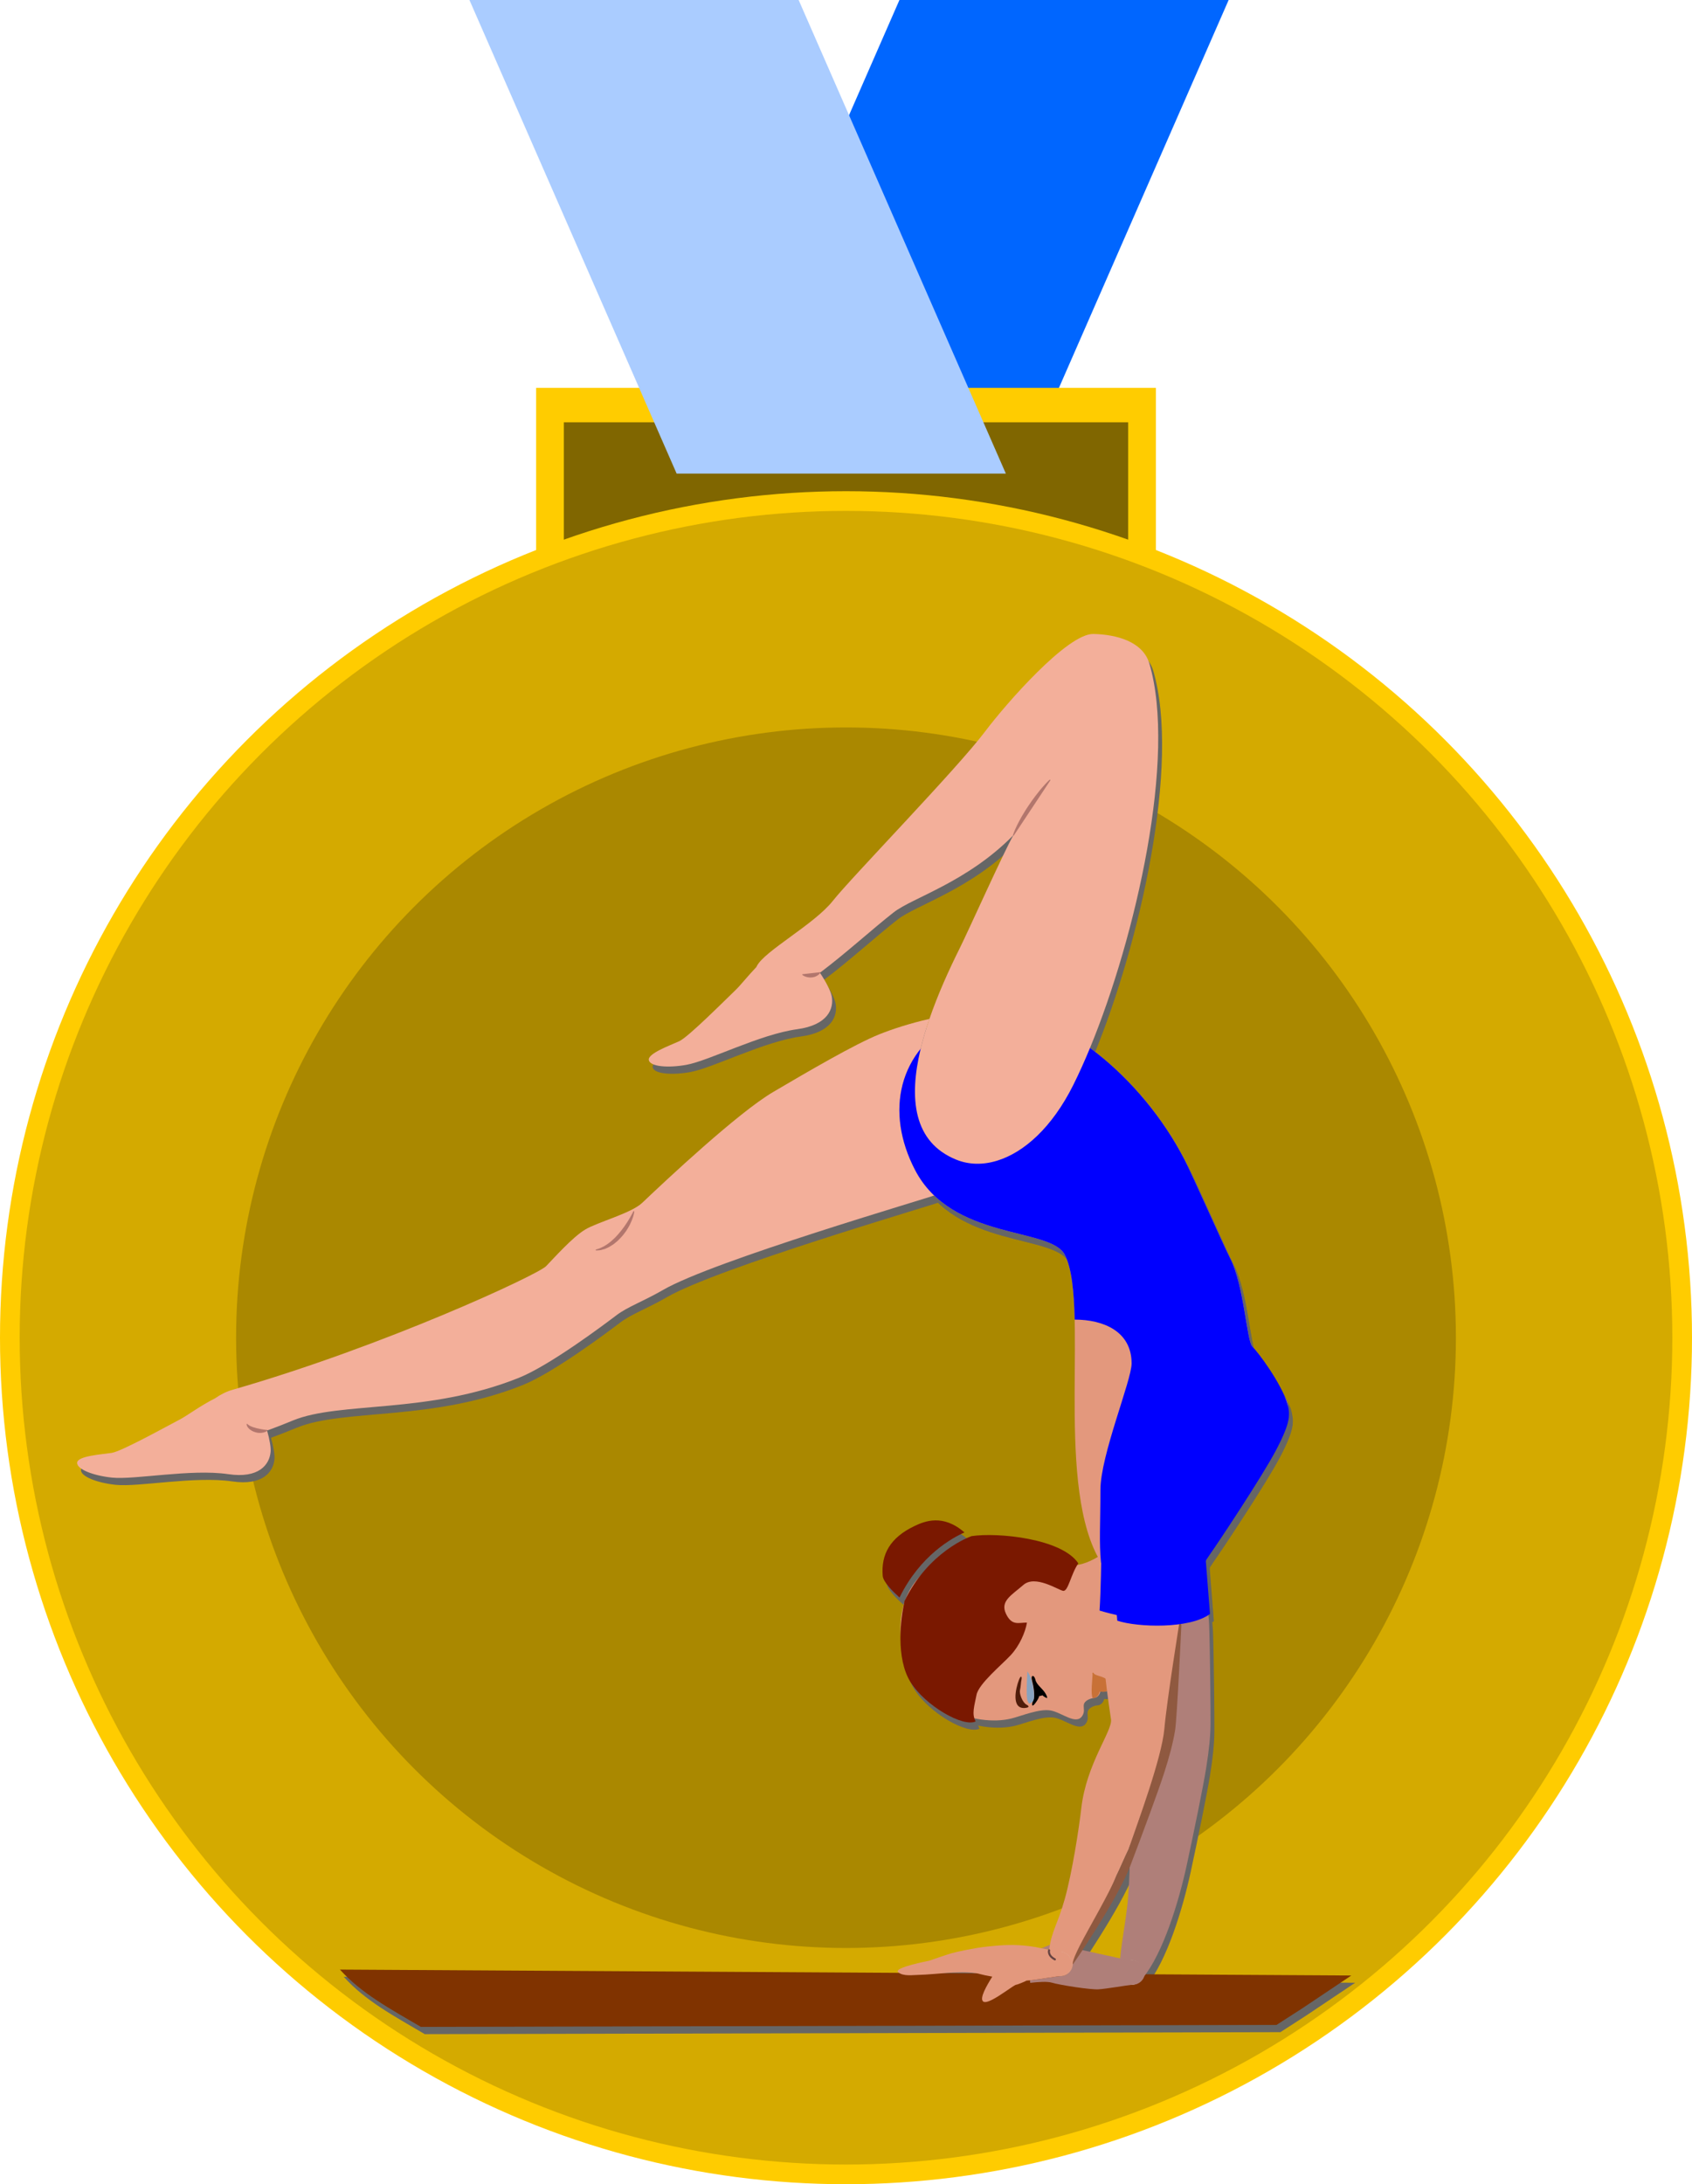 <?xml version="1.0" encoding="UTF-8" standalone="no"?>
<!-- Generator: Adobe Illustrator 16.0.0, SVG Export Plug-In . SVG Version: 6.00 Build 0)  -->

<svg
   version="1.1"
   id="Layer_1"
   x="0px"
   y="0px"
   width="344"
   height="443.805"
   viewBox="0 0 344 443.805"
   enable-background="new 0 0 651 705"
   xml:space="preserve"
   sodipodi:docname="gymnast.svg"
   inkscape:version="1.4.2 (f4327f4, 2025-05-13)"
   xmlns:inkscape="http://www.inkscape.org/namespaces/inkscape"
   xmlns:sodipodi="http://sodipodi.sourceforge.net/DTD/sodipodi-0.dtd"
   xmlns="http://www.w3.org/2000/svg"
   xmlns:svg="http://www.w3.org/2000/svg"><defs
   id="defs49" /><sodipodi:namedview
   id="namedview49"
   pagecolor="#ffffff"
   bordercolor="#000000"
   borderopacity="0.25"
   inkscape:showpageshadow="2"
   inkscape:pageopacity="0.0"
   inkscape:pagecheckerboard="0"
   inkscape:deskcolor="#d1d1d1"
   inkscape:zoom="0.87"
   inkscape:cx="871.83908"
   inkscape:cy="236.2069"
   inkscape:window-width="1366"
   inkscape:window-height="697"
   inkscape:window-x="-8"
   inkscape:window-y="301"
   inkscape:window-maximized="1"
   inkscape:current-layer="Layer_1"><inkscape:page
     x="0"
     y="0"
     width="344"
     height="443.805"
     id="page2"
     margin="0"
     bleed="0" /></sodipodi:namedview>


<rect
   style="fill:#0066ff;fill-opacity:1;stroke-width:1.045"
   id="rect51"
   width="66.932"
   height="105.048"
   x="182.863"
   y="1.5243052e-07"
   ry="0"
   transform="matrix(1,0,-0.401,0.916,0,0)"
   inkscape:export-filename="rmedalla.png"
   inkscape:export-xdpi="96"
   inkscape:export-ydpi="96" /><rect
   style="fill:#ffcc00;stroke-width:1"
   id="rect50"
   width="126"
   height="42"
   x="109"
   y="78.805" /><rect
   style="fill:#806600;fill-opacity:1;stroke-width:0.91"
   id="rect50-2"
   width="114.722"
   height="38.241"
   x="114.639"
   y="85.805" /><circle
   style="fill:#ffcc00;stroke-width:1.024"
   id="path50-8"
   cx="172"
   cy="271.805"
   r="172" /><circle
   style="fill:#d4aa00;stroke-width:1"
   id="path50"
   cx="172"
   cy="271.805"
   r="168" /><rect
   style="fill:#aaccff;fill-opacity:1;stroke-width:1.045"
   id="rect51-5"
   width="66.932"
   height="105.048"
   x="-162.372"
   y="1.5243052e-07"
   ry="0"
   transform="matrix(-1,0,0.401,0.916,0,0)" /><circle
   style="fill:#aa8800;stroke-width:0.738"
   id="path50-9-8"
   cx="172"
   cy="271.805"
   r="124" /><g
   id="g54"
   transform="matrix(0.412,0,0,0.412,5.452,119.982)"
   style="fill:#666666"><path
     style="fill:#666666;fill-opacity:1;stroke-width:2.427"
     d="m 156.414,683.697 499.083,2.924 -24.064,16.109 -12.83,8.259 -422.226,0.975 c -15.695,-9.21 -29.351,-16.515 -39.964,-28.267 z"
     id="path53"
     sodipodi:nodetypes="cccccc" /><g
     id="g4-1"
     style="fill:#666666">
			<path
   fill="#af7f79"
   d="m 552.518,687.992 c -0.975,1.805 -2.851,3.063 -5.049,3.148 -3.305,0.127 -6.086,-2.449 -6.216,-5.757 -0.36,-9.426 2.009,-19.142 3.599,-32.388 1.592,-13.245 1.66,-34.827 1.26,-45.301 -0.851,-22.143 9.523,-40.117 7.84,-45.552 -5.213,-16.844 -14.029,-45.314 -15.486,-83.32 -0.161,-4.187 -5.674,-22.858 -5.893,-28.545 -1.383,-35.987 44.988,-37.767 45.727,-3.253 0.381,17.667 6.637,55.788 7.053,66.561 0.413,10.771 0.758,43.126 0.688,49.121 -0.068,5.997 -0.713,12.614 -2.167,21.663 -1.45,9.045 -5.95,31.056 -9.555,47.715 -3.895,18.012 -11.725,43.755 -21.801,55.908 z"
   id="path2-5"
   style="fill:#666666" />
			<circle
   fill="#e1c7b7"
   cx="547.238"
   cy="685.155"
   r="5.99"
   id="circle2-2"
   style="fill:#666666" />
			<path
   fill="#e1c7b7"
   d="M 547.24,685.155"
   id="path3-7"
   style="fill:#666666" />
			<circle
   fill="#e1c7b7"
   cx="557.566"
   cy="449.47"
   r="5.991"
   id="circle3-6"
   style="fill:#666666" />
			<path
   fill="#e1c7b7"
   d="M 557.564,449.47"
   id="path4-1"
   style="fill:#666666" />
		</g><g
     id="g7-4"
     style="fill:#666666">
			<path
   fill="#af7f79"
   d="m 548.001,691.12 c -0.11,0.01 -0.249,0.02 -0.418,0.03 -2.878,0.299 -13.175,2.071 -16.858,2.29 -3.885,0.229 -18.703,-2.031 -22.975,-3.285 -2.3,-0.678 -6.791,-0.359 -10.686,0.089 l -0.139,-1.254 c 4.8,-0.528 13.643,-2.053 15.475,-2.162 3.297,-0.188 5.815,-3.017 5.627,-6.323 -0.189,-3.307 -3.027,-5.825 -6.323,-5.636 -0.866,0.05 -4.442,-0.678 -9.142,-1.703 1.702,-0.638 3.087,-1.185 3.813,-1.524 2.888,-1.364 37.254,7.52 40.829,7.52 h 0.1 c 3.306,-0.189 6.133,2.33 6.323,5.637 0.199,3.294 -2.319,6.133 -5.626,6.321 z"
   id="path5-2"
   style="fill:#666666" />
			<path
   fill="#e3987d"
   d="m 512.4,686.828 v -0.02 c 3.087,-0.398 5.397,-3.127 5.209,-6.293 -0.18,-3.156 -2.789,-5.607 -5.905,-5.638 v -0.009 c 3.296,-0.189 6.134,2.329 6.323,5.636 0.189,3.308 -2.33,6.136 -5.627,6.324 z"
   id="path6-3"
   style="fill:#666666" />
			<path
   fill="#e1c7b7"
   d="M 547.24,685.155"
   id="path7-2"
   style="fill:#666666" />
		</g><g
     id="g11-6"
     style="fill:#666666">
			<path
   fill="#f3af9a"
   d="m 480.684,284.786 c -9.59,7.069 -19.956,12.845 -29.038,16.49 -5.009,2.001 -110.765,32.732 -135.899,47.302 -9.381,5.447 -17.348,8.235 -22.795,12.357 -5.447,4.113 -32.693,24.697 -48.268,30.931 -45.031,18.034 -88.15,11.492 -111.432,21.012 -3.993,1.634 -8.355,3.387 -12.776,4.96 1.255,4.411 1.942,8.444 1.733,10.604 -0.598,6.264 -5.796,13.155 -20.903,10.925 -18.402,-2.709 -46.026,2.848 -57.329,1.703 -9.241,-0.946 -17.536,-4.143 -17.228,-7.419 0.319,-3.276 12.169,-4.033 17.048,-4.771 4.879,-0.736 27.295,-13.185 33.629,-16.48 3.655,-1.912 10.367,-6.951 17.357,-10.416 2.629,-1.853 5.587,-3.347 8.534,-4.192 75.105,-21.56 150.698,-56.752 154.811,-60.975 4.113,-4.232 13.005,-14.251 19.239,-18.034 6.224,-3.774 22.765,-8.017 28.242,-13.245 11.681,-11.123 47.34,-44.503 64.579,-54.631 17.237,-10.127 40.23,-23.59 52.46,-28.489 6.313,-2.529 15.077,-5.397 24.677,-7.569 -1.703,4.979 -3.188,9.919 -4.342,14.749 -5.887,24.536 -3.595,46.086 17.566,54.67 6.144,2.489 13.065,2.688 20.135,0.518 z"
   id="path9-8"
   style="fill:#666666" />
			<path
   fill="#dd9997"
   d="M 475.121,247.036"
   id="path10-5"
   style="fill:#666666" />
			<path
   fill="#dd9997"
   d="M 104.595,409.175"
   id="path11-7"
   style="fill:#666666" />
		</g><g
     id="g12-6"
     style="fill:#666666">
			<path
   fill="#dd9997"
   d="M 104.595,409.175"
   id="path12-1"
   style="fill:#666666" />
		</g><path
     fill="#e3987d"
     d="m 537.092,542.771 c -0.181,3.395 -2.279,4.148 -4.758,3.753 0,0 -0.436,0.039 -0.662,-0.014 -0.167,1.106 -1.075,3.137 -3.396,3.26 -1.541,0.255 -4.633,1.199 -4.813,3.594 -0.12,1.541 0.603,3.137 -0.701,5.187 -3.039,4.775 -9.992,-1.595 -15.578,-2.627 -5.584,-1.031 -14.51,2.728 -19.37,3.934 -17.562,4.357 -48.351,-5.681 -53.731,-33.896 -5.38,-28.22 10.564,-43.95 31.804,-48.108 21.243,-4.162 34.209,2.598 39.991,4.661 7.934,2.827 17.005,4.207 29.955,-6.115 12.945,-10.321 26.48,-17.149 32.432,-12.033 8.577,7.375 8.729,18.877 -4.381,33.94 -9.018,10.358 -17.991,17.923 -16.75,23.188 1.242,5.261 4,14.226 1.229,17.872 -2.775,3.643 -8.912,4.345 -11.271,3.404 z"
     id="path13-7"
     transform="translate(1.0619969e-5)"
     style="fill:#666666" /><circle
     fill="#e1c7b7"
     cx="452.196"
     cy="514.655"
     r="5.989"
     id="circle15-4"
     transform="translate(1.0619969e-5)"
     style="fill:#666666" /><path
     fill="#e1c7b7"
     d="M 452.196,514.657"
     id="path16-3"
     transform="translate(1.0619969e-5)"
     style="fill:#666666" /><path
     fill="#501c0a"
     d="m 491.472,540.864 c -1.683,4.364 -3.813,14.429 3.05,13.811 1.463,-0.13 2.631,-0.62 0.677,-1.654 -1.954,-1.035 -3.614,-5.345 -3.185,-7.155 0.429,-1.81 0.402,-3.727 0.723,-5.084 0.318,-1.359 -0.182,-2.716 -1.265,0.082 z"
     id="path17-1"
     transform="translate(1.0619969e-5)"
     style="fill:#666666" /><path
     d="m 503.055,548.414 c 0.934,0.854 1.775,1.234 2.244,1.351 0.318,0.078 0.031,-0.932 -0.549,-1.97 -1.541,-2.766 -4.545,-4.447 -5.116,-6.992 -0.593,-2.646 -2.579,-2.659 -1.611,0.584 0.671,2.44 1.53,7.607 0.612,9.394 -1.031,2.009 -0.906,3.891 0.755,1.757 0.815,-1.047 1.933,-2.721 2.072,-3.697 0.612,-0.112 1.405,-0.288 1.593,-0.427 z"
     id="path18-2"
     transform="translate(1.0619969e-5)"
     style="fill:#666666" /><path
     fill="#b72755"
     d="m 527.834,537.471 c 0.004,-0.216 0.2,-0.34 0.364,-0.078 1.225,1.938 6.305,1.115 8.521,5.502 -0.182,3.396 -2.279,4.149 -4.759,3.753 0,0 -0.435,0.039 -0.661,-0.014 -0.168,1.107 -1.076,3.138 -3.396,3.26 -1.145,-2.319 -0.082,-9.419 -0.069,-12.423 z"
     id="path19-3"
     style="fill:#666666"
     transform="translate(1.0619969e-5)" /><path
     fill="#570e0e"
     d="m 528.211,537.444 c 0.873,1.747 4.274,7.427 3.749,9.203 0,0 -0.435,0.039 -0.661,-0.014 0.004,-2.246 -3.191,-7.787 -3.465,-9.163 0.004,-0.215 0.316,-0.281 0.377,-0.026 z"
     id="path20-3"
     style="fill:#666666"
     transform="translate(1.0619969e-5)" /><path
     fill="#7a1800"
     d="m 464.611,468.116 c -5.785,2.54 -21.799,11.144 -32.046,32.086 -3.286,-2.968 -8.056,-7.579 -8.305,-10.735 -0.827,-10.496 3.556,-18.771 15.813,-24.576 4.831,-2.282 13.943,-6.065 24.538,3.225 z"
     id="path21-1"
     transform="translate(1.0619969e-5)"
     style="fill:#666666" /><path
     fill="#7a1800"
     d="m 520.785,483.362 c -3.734,5.407 -4.969,14.001 -7.508,13.543 -2.539,-0.458 -13.723,-8.007 -19.598,-2.907 -5.875,5.089 -11.542,7.976 -8.594,14.2 2.947,6.224 6.334,4.292 10.356,4.382 -0.776,4.671 -3.595,11.302 -7.987,16.032 -4.381,4.729 -15.844,14.121 -16.898,19.599 -1.057,5.467 -2.48,9.46 -0.418,13.114 -6.225,2.948 -24.797,-7.688 -32.125,-19.359 -7.459,-11.88 -4.871,-31.816 -3.027,-39.583 -0.04,-0.029 -0.08,-0.069 -0.119,-0.109 11.85,-24.826 32.652,-32.115 32.861,-32.195 0.1,-0.039 0.198,-0.079 0.289,-0.14 13.026,-1.982 44.733,1.195 52.768,13.423 z"
     id="path22-1"
     transform="translate(1.0619969e-5)"
     style="fill:#666666" /><path
     fill="#7a1800"
     d="M 452.196,514.657"
     id="path23-3"
     transform="translate(1.0619969e-5)"
     style="fill:#666666" /><path
     fill="#d9d9d9"
     d="m 479.297,211.743 c -20.38,0 -38.268,14.974 -38.268,41.595 0,16.637 14.142,32.025 30.363,32.025 16.221,0 44.92,-26.203 44.92,-45.751 10e-4,-15.112 -11.919,-27.869 -37.015,-27.869 z"
     id="path24-8"
     style="fill:#666666" /><path
     fill="#e3987d"
     d="m 623.744,408.576 c -1.036,1.893 -6.771,12.299 -10.616,20.613 -3.018,6.503 -9.171,15.077 -12.049,19.946 -2.878,4.859 -11.761,23.87 -15.595,29.268 -8.455,11.899 -9.291,24.378 -18.064,28.929 -14.18,7.35 -30.393,-14.38 -37.373,-27.843 -20.404,-39.355 -3.805,-124.926 -15.934,-148.329 -7.16,-13.821 -55.736,-6.8 -73.93,-41.894 -10.895,-21.012 -10.436,-43.219 2.799,-59.669 -5.887,24.536 -3.595,46.086 17.566,54.67 17.676,7.17 41.715,-4.7 57.768,-36.846 2.748,-5.506 5.517,-11.641 8.245,-18.253 18.254,13.464 35.192,33.031 46.415,54.671 4.412,8.504 19.369,42.571 22.686,48.954 6.891,13.284 8.245,40.919 10.963,43.558 2.719,2.639 9.859,12.995 16.492,25.802 0.826,1.593 1.672,4.532 0.627,6.423 z"
     id="path25-4"
     style="fill:#666666" /><circle
     fill="#e3987d"
     cx="475.124"
     cy="247.034"
     r="5.99"
     id="circle28-3"
     style="fill:#666666" /><path
     fill="#e3987d"
     d="M 475.121,247.036"
     id="path29-1"
     style="fill:#666666" /><g
     id="g34-6"
     style="fill:#666666">
			<path
   fill="#e3987d"
   d="m 539.606,637.347 c 1.991,-3.983 3.983,-8.963 5.976,-12.946 9.957,-28.879 21.908,-57.758 23.899,-88.628 1.905,-35.239 4.714,-69.569 4.956,-104.729 -10.829,-15.286 -38.568,-11.949 -41.697,15.438 -0.648,5.653 1.969,24.944 1.496,29.109 -4.32,37.786 0.08,67.263 2.679,84.702 0.838,5.628 -12.14,21.82 -14.658,43.837 -1.189,10.416 -4.529,31.737 -8.106,44.589 -3.578,12.855 -6.705,16.098 -7.779,25.473 5.477,2.987 9.902,5.374 12.074,6.473 8.215,-14.813 13.74,-24.766 21.16,-43.318 z"
   id="path31-5"
   style="fill:#666666" />
			<path
   fill="#8f5940"
   d="m 570.975,510.628 c 0,0 -6.473,40.082 -7.717,54.272 -1.245,14.19 -13.002,45.942 -17.676,59.5 -1.992,3.983 -3.984,8.963 -5.976,12.946 -3.54,8.85 -13.626,25.827 -17.925,34.23 -4.711,9.213 -3.485,9.461 -3.485,9.461 0,0 21.668,-31.311 28.247,-48.521 6.086,-15.924 13.874,-36.997 16.679,-45.719 2.805,-8.721 4.445,-15.164 5.423,-21.083 0.977,-5.915 3.094,-51.685 3.094,-51.685 z"
   id="path32-0"
   style="fill:#666666" />
			<circle
   fill="#e1c7b7"
   cx="511.634"
   cy="680.868"
   r="5.989"
   id="circle32-2"
   style="fill:#666666" />
			<path
   fill="#e1c7b7"
   d="M 511.633,680.867"
   id="path33-8"
   style="fill:#666666" />
			<circle
   fill="#e1c7b7"
   cx="557.565"
   cy="449.47"
   r="5.989"
   id="circle33-6"
   style="fill:#666666" />
			<path
   fill="#e1c7b7"
   d="M 557.564,449.47"
   id="path34-0"
   style="fill:#666666" />
		</g><g
     id="g37-2"
     style="fill:#666666">
			<path
   fill="#e3987d"
   d="m 512.4,686.809 v 0.021 c -1.832,0.108 -10.675,1.633 -15.475,2.161 -0.697,0.079 -1.305,0.129 -1.793,0.158 0.408,0 -4.291,1.972 -4.969,2.012 -0.588,0.04 -2.857,1.663 -5.547,3.495 -4.152,2.818 -9.301,6.104 -10.834,4.74 -1.793,-1.593 1.752,-7.758 4.551,-12.209 -2.639,-0.468 -4.9,-0.936 -6.194,-1.313 -4.272,-1.256 -14.19,-0.641 -15.685,-0.562 -1.503,0.09 -11.281,0.993 -14.272,0.996 -2.677,0.003 -7.765,0.919 -10.294,-1.331 -2.529,-2.25 15.275,-5.637 15.275,-5.637 0,0 8.306,-2.897 10.955,-3.654 2.658,-0.757 11.282,-2.659 17.586,-3.316 1.862,-0.199 3.953,-0.428 6.283,-0.587 5.577,-0.389 12.478,-0.389 20.574,1.384 4.699,1.025 8.275,1.753 9.142,1.702 v 0.011 c 3.116,0.029 5.726,2.479 5.905,5.636 0.19,3.166 -2.12,5.894 -5.208,6.293 z"
   id="path35-4"
   style="fill:#666666" />
			<path
   fill="#e3987d"
   d="m 512.4,686.828 v -0.02 c 3.087,-0.398 5.397,-3.127 5.209,-6.293 -0.18,-3.156 -2.789,-5.607 -5.905,-5.638 v -0.009 c 3.296,-0.189 6.134,2.329 6.323,5.636 0.189,3.308 -2.33,6.136 -5.627,6.324 z"
   id="path36-8"
   style="fill:#666666" />
			<path
   fill="#e1c7b7"
   d="M 511.633,680.867"
   id="path37-6"
   style="fill:#666666" />
		</g><g
     id="g55"
     style="fill:#666666"><path
       fill="#ed1651"
       d="m 540.021,511.63 c 9.984,3.33 35.77,4.162 45.753,-3.327 -1.247,-15.39 -3.742,-49.078 -4.99,-59.062 -2.638,-21.073 -6.519,-28.284 -25.372,-28.284 -15.528,0 -23.5,14.594 -23.5,27.765 0,1.248 7.694,55.423 8.109,62.908 z"
       id="path8-2"
       style="fill:#666666;fill-opacity:1" /><path
       fill="#e1c7b7"
       d="m 562.156,479.388 c 1.141,3.107 -0.452,6.547 -3.561,7.688 -3.104,1.138 -6.543,-0.455 -7.684,-3.559 -1.143,-3.104 0.453,-6.547 3.559,-7.688 3.104,-1.138 6.547,0.454 7.686,3.559 z"
       id="path14-9"
       transform="translate(1.0619969e-5)"
       style="fill:#666666;fill-opacity:1" /><path
       fill="#e1c7b7"
       d="M 556.533,481.453"
       id="path15-5"
       transform="translate(1.0619969e-5)"
       style="fill:#666666;fill-opacity:1" /><path
       fill="#e3987d"
       d="m 553.777,476.135 c 2.936,-1.521 6.55,-0.377 8.072,2.56 1.524,2.938 0.377,6.554 -2.561,8.075 -2.937,1.525 -6.551,0.377 -8.07,-2.559 -1.525,-2.938 -0.377,-6.551 2.559,-8.076 z"
       id="path26-2"
       style="fill:#666666;fill-opacity:1" /><path
       fill="#e3987d"
       d="M 556.533,481.453"
       id="path27-7"
       style="fill:#666666;fill-opacity:1" /><circle
       fill="#e3987d"
       cx="557.566"
       cy="449.472"
       r="5.99"
       id="circle27-7"
       style="fill:#666666;fill-opacity:1" /><path
       fill="#e3987d"
       d="M 557.564,449.47"
       id="path28-9"
       style="fill:#666666;fill-opacity:1" /><path
       fill="#ed1651"
       d="m 531.982,483.012 c 7.74,13.37 22.445,31.055 35.439,24.317 8.772,-4.548 9.704,-16.251 18.158,-28.152 3.834,-5.4 25.893,-38.504 32.863,-51.782 3.777,-7.196 5.512,-11.703 6.094,-15.093 0.109,-0.638 0.203,-0.737 0.203,-2.252 0,-1.618 0.019,-1.528 -0.114,-2.435 -0.122,-0.833 -0.313,-1.636 -0.541,-2.461 -2.903,-10.457 -14.739,-26.161 -17.458,-28.802 -2.717,-2.636 -4.074,-30.27 -10.965,-43.563 -3.313,-6.379 -18.278,-40.446 -22.688,-48.953 -20.886,-40.281 -61.616,-73.411 -93.677,-73.25 v 1.157 c 25.096,0 37.016,12.757 37.016,27.869 0,19.548 -28.699,45.751 -44.92,45.751 -16.222,0 -30.363,-15.389 -30.363,-32.025 0,-26.621 17.888,-41.595 38.268,-41.595 v -1.157 c -6.313,0.032 -12.286,1.354 -17.707,4.166 -30.131,15.625 -36.111,46.161 -21.404,74.519 18.193,35.093 66.764,28.068 73.932,41.891 3.404,6.566 4.546,18.026 4.878,31.988 14.235,0 28.097,5.818 28.097,21.623 0,8.316 -15.39,45.337 -15.39,62.39 0,17.053 -0.691,25.529 0.279,35.849 z"
       id="path30-9"
       sodipodi:nodetypes="cccccssccccccsssccccccssc"
       style="fill:#666666" /><path
       fill="#ed1651"
       d="m 531.286,506.64 c 14.371,4.311 31.659,6.642 45.337,2.911 0.209,-8.11 4.783,-56.983 3.119,-66.132 -2.975,-16.359 -11.098,-22.462 -23.5,-22.462 -17.467,0 -24.018,15.183 -24.018,26.308 10e-4,1.144 0.309,39.618 -0.938,59.375 z"
       id="path38-5"
       style="fill:#666666;fill-opacity:1" /></g><g
     id="g40-9"
     style="fill:#666666">
			<path
   fill="#dd9997"
   d="m 377.932,195.907 c -3.25,0.609 -6.381,-1.532 -6.989,-4.784 -0.61,-3.252 1.532,-6.383 4.784,-6.992 3.248,-0.609 6.379,1.535 6.988,4.784 0.609,3.252 -1.531,6.382 -4.783,6.992 z"
   id="path39-0"
   style="fill:#666666" />
			<path
   fill="#dd9997"
   d="M 376.828,190.018"
   id="path40-0"
   style="fill:#666666" />
		</g><g
     id="g43-6"
     style="fill:#666666">
			<path
   fill="#f3af9a"
   d="m 526.562,229.169 c -2.729,6.612 -5.497,12.747 -8.245,18.253 -10.467,20.973 -24.338,33.311 -37.633,37.364 -7.069,2.17 -13.99,1.971 -20.135,-0.519 -21.161,-8.584 -23.453,-30.134 -17.566,-54.67 1.154,-4.83 2.639,-9.77 4.342,-14.749 4.033,-11.75 9.381,-23.71 14.967,-34.893 4.282,-8.574 21.938,-47.959 26.488,-55.736 -22.973,23.342 -49.82,30.811 -59.121,38.1 -10.406,8.136 -23.989,20.514 -36.367,29.766 3.037,4.541 5.348,9.082 5.815,11.551 1.155,6.185 -1.921,14.25 -17.058,16.302 -18.424,2.51 -43.418,15.516 -54.602,17.547 -9.132,1.663 -17.995,0.906 -18.602,-2.341 -0.607,-3.236 10.565,-7.249 15.046,-9.311 4.492,-2.062 22.566,-20.245 27.724,-25.175 2.37,-2.26 6.035,-6.931 10.317,-11.402 0.05,-0.129 0.12,-0.269 0.188,-0.408 3.745,-7.499 28.381,-20.644 37.483,-32.155 9.102,-11.532 61.302,-65.127 75.214,-83.619 10.326,-13.713 40.63,-48.367 53.446,-48.068 11.253,0.259 24.397,3.654 27.614,14.639 13.494,45.976 -6.631,134.555 -29.315,189.524 z"
   id="path41-1"
   style="fill:#666666" />
			<path
   fill="#dd9997"
   d="M 475.121,247.036 Z"
   id="path42-3"
   style="fill:#666666" />
			<path
   fill="#dd9997"
   d="M 376.828,190.018"
   id="path43-8"
   style="fill:#666666" />
		</g><path
     fill="#723f40"
     d="m 488.571,124.086 c -0.001,0 0.159,-0.504 0.493,-1.35 0.332,-0.846 0.834,-2.038 1.516,-3.415 0.325,-0.699 0.713,-1.433 1.128,-2.206 0.4,-0.782 0.86,-1.583 1.345,-2.404 0.471,-0.832 0.978,-1.676 1.525,-2.514 0.542,-0.841 1.064,-1.714 1.655,-2.542 0.576,-0.837 1.152,-1.674 1.721,-2.499 0.596,-0.805 1.183,-1.597 1.751,-2.364 0.567,-0.767 1.163,-1.478 1.702,-2.168 0.534,-0.694 1.097,-1.312 1.587,-1.901 1.994,-2.336 3.542,-3.749 3.542,-3.75 l 0.045,-0.042 c 0.101,-0.092 0.256,-0.084 0.348,0.016 0.078,0.085 0.085,0.21 0.023,0.302 l -17.965,27.111 c -0.074,0.113 -0.227,0.144 -0.339,0.069 -0.094,-0.062 -0.131,-0.176 -0.099,-0.278 z"
     id="path44-3"
     style="opacity:0.5;fill:#666666" /><path
     fill="#723f40"
     d="m 393.318,192.333 c 0,0 -0.117,0.159 -0.33,0.374 -0.212,0.215 -0.519,0.492 -0.896,0.727 -0.188,0.136 -0.396,0.243 -0.615,0.349 -0.219,0.119 -0.453,0.216 -0.696,0.301 -0.487,0.17 -1.017,0.269 -1.552,0.311 -0.535,0.048 -1.076,0.036 -1.591,-0.034 -0.256,-0.029 -0.509,-0.1 -0.746,-0.144 -0.235,-0.036 -0.467,-0.138 -0.676,-0.199 -0.842,-0.28 -1.432,-0.726 -1.432,-0.726 l -0.159,-0.12 c -0.093,-0.07 -0.111,-0.202 -0.041,-0.294 0.036,-0.048 0.089,-0.076 0.144,-0.083 l 8.534,-0.959 c 0.111,-0.012 0.211,0.067 0.224,0.178 0.006,0.053 -0.009,0.103 -0.037,0.142 z"
     id="path45-4"
     style="opacity:0.5;fill:#666666" /><path
     fill="#723f40"
     d="m 301.665,309.996 c 0,0 -0.018,0.11 -0.052,0.316 -0.039,0.206 -0.083,0.52 -0.184,0.892 -0.177,0.759 -0.494,1.819 -0.992,3.042 -0.498,1.221 -1.157,2.618 -2.038,4.015 -0.217,0.352 -0.438,0.709 -0.662,1.072 -0.253,0.343 -0.509,0.691 -0.767,1.042 -0.51,0.703 -1.064,1.402 -1.671,2.054 -0.579,0.672 -1.25,1.278 -1.864,1.906 -0.667,0.581 -1.365,1.114 -2.017,1.645 -0.707,0.48 -1.409,0.909 -2.075,1.308 -0.696,0.367 -1.386,0.65 -1.998,0.933 -0.652,0.227 -1.266,0.381 -1.792,0.532 -0.513,0.183 -1.033,0.159 -1.416,0.221 -0.792,0.069 -1.229,0.079 -1.229,0.079 h -0.036 c -0.138,0.003 -0.252,-0.106 -0.255,-0.244 -0.002,-0.113 0.07,-0.21 0.172,-0.243 0,0 0.398,-0.128 1.096,-0.354 0.341,-0.131 0.789,-0.205 1.239,-0.455 0.461,-0.221 0.982,-0.471 1.549,-0.743 0.535,-0.336 1.113,-0.7 1.726,-1.085 0.585,-0.426 1.182,-0.905 1.811,-1.384 0.582,-0.537 1.204,-1.07 1.797,-1.653 0.567,-0.61 1.188,-1.187 1.728,-1.841 1.118,-1.271 2.167,-2.606 3.076,-3.91 0.925,-1.293 1.714,-2.553 2.373,-3.64 1.303,-2.191 2.027,-3.719 2.027,-3.719 0.058,-0.122 0.204,-0.174 0.326,-0.117 0.101,0.048 0.154,0.156 0.137,0.261 z"
     id="path46-0"
     style="opacity:0.5;fill:#666666" /><path
     fill="#723f40"
     d="m 120.451,418.086 c 0,0 -0.177,0.129 -0.492,0.283 -0.312,0.154 -0.759,0.344 -1.288,0.459 -0.268,0.079 -0.552,0.116 -0.854,0.15 -0.304,0.048 -0.622,0.058 -0.949,0.06 -0.654,-0.007 -1.342,-0.111 -2.02,-0.298 -0.679,-0.186 -1.345,-0.443 -1.947,-0.794 -0.302,-0.164 -0.577,-0.369 -0.843,-0.566 -0.268,-0.174 -0.489,-0.42 -0.7,-0.634 -0.212,-0.195 -0.374,-0.438 -0.515,-0.654 -0.144,-0.205 -0.239,-0.398 -0.307,-0.585 -0.128,-0.364 -0.154,-0.563 -0.154,-0.563 l -0.016,-0.124 c -0.017,-0.129 0.075,-0.247 0.204,-0.265 0.073,-0.009 0.143,0.017 0.192,0.063 0,0 0.11,0.104 0.303,0.286 0.087,0.1 0.234,0.185 0.389,0.294 0.152,0.114 0.338,0.225 0.554,0.33 0.842,0.452 2.08,0.871 3.344,1.184 2.534,0.632 5.146,0.877 5.147,0.877 0.117,0.012 0.204,0.115 0.192,0.232 -0.006,0.063 -0.039,0.118 -0.086,0.152 z"
     id="path47-6"
     style="opacity:0.5;fill:#666666" /><path
     fill="none"
     stroke="#664341"
     stroke-linecap="round"
     stroke-linejoin="round"
     stroke-miterlimit="10"
     d="m 506.371,674.191 c 0,0 -0.871,2.489 2.863,4.481"
     id="path48-1"
     style="fill:#666666" /><path
     opacity="0.7"
     fill="#63a8dc"
     d="m 497.408,540.005 c -0.664,-1.846 -1.742,-3.361 -1.742,-3.361 0,0 -0.747,11.328 0,14.19 0.747,2.863 1.992,1.121 1.992,1.121 2.489,-0.623 0.871,-8.839 -0.25,-11.95 z"
     id="path49-8"
     style="fill:#666666" /></g><g
   id="g54-4"
   transform="matrix(0.412,0,0,0.412,4.666,118.51)"><path
     style="fill:#803300;fill-opacity:1;stroke-width:2.427"
     d="m 156.414,683.697 499.083,2.924 -24.064,16.109 -12.83,8.259 -422.226,0.975 c -15.695,-9.21 -29.351,-16.515 -39.964,-28.267 z"
     id="path53-5"
     sodipodi:nodetypes="cccccc" /><g
     id="g4-1-5">
			<path
   fill="#af7f79"
   d="m 552.518,687.992 c -0.975,1.805 -2.851,3.063 -5.049,3.148 -3.305,0.127 -6.086,-2.449 -6.216,-5.757 -0.36,-9.426 2.009,-19.142 3.599,-32.388 1.592,-13.245 1.66,-34.827 1.26,-45.301 -0.851,-22.143 9.523,-40.117 7.84,-45.552 -5.213,-16.844 -14.029,-45.314 -15.486,-83.32 -0.161,-4.187 -5.674,-22.858 -5.893,-28.545 -1.383,-35.987 44.988,-37.767 45.727,-3.253 0.381,17.667 6.637,55.788 7.053,66.561 0.413,10.771 0.758,43.126 0.688,49.121 -0.068,5.997 -0.713,12.614 -2.167,21.663 -1.45,9.045 -5.95,31.056 -9.555,47.715 -3.895,18.012 -11.725,43.755 -21.801,55.908 z"
   id="path2-5-1" />
			<circle
   fill="#e1c7b7"
   cx="547.238"
   cy="685.155"
   r="5.99"
   id="circle2-2-7" />
			<path
   fill="#e1c7b7"
   d="M 547.24,685.155"
   id="path3-7-1" />
			<circle
   fill="#e1c7b7"
   cx="557.566"
   cy="449.47"
   r="5.991"
   id="circle3-6-1" />
			<path
   fill="#e1c7b7"
   d="M 557.564,449.47"
   id="path4-1-5" />
		</g><g
     id="g7-4-2">
			<path
   fill="#af7f79"
   d="m 548.001,691.12 c -0.11,0.01 -0.249,0.02 -0.418,0.03 -2.878,0.299 -13.175,2.071 -16.858,2.29 -3.885,0.229 -18.703,-2.031 -22.975,-3.285 -2.3,-0.678 -6.791,-0.359 -10.686,0.089 l -0.139,-1.254 c 4.8,-0.528 13.643,-2.053 15.475,-2.162 3.297,-0.188 5.815,-3.017 5.627,-6.323 -0.189,-3.307 -3.027,-5.825 -6.323,-5.636 -0.866,0.05 -4.442,-0.678 -9.142,-1.703 1.702,-0.638 3.087,-1.185 3.813,-1.524 2.888,-1.364 37.254,7.52 40.829,7.52 h 0.1 c 3.306,-0.189 6.133,2.33 6.323,5.637 0.199,3.294 -2.319,6.133 -5.626,6.321 z"
   id="path5-2-7" />
			<path
   fill="#e3987d"
   d="m 512.4,686.828 v -0.02 c 3.087,-0.398 5.397,-3.127 5.209,-6.293 -0.18,-3.156 -2.789,-5.607 -5.905,-5.638 v -0.009 c 3.296,-0.189 6.134,2.329 6.323,5.636 0.189,3.308 -2.33,6.136 -5.627,6.324 z"
   id="path6-3-6" />
			<path
   fill="#e1c7b7"
   d="M 547.24,685.155"
   id="path7-2-1" />
		</g><g
     id="g11-6-42">
			<path
   fill="#f3af9a"
   d="m 480.684,284.786 c -9.59,7.069 -19.956,12.845 -29.038,16.49 -5.009,2.001 -110.765,32.732 -135.899,47.302 -9.381,5.447 -17.348,8.235 -22.795,12.357 -5.447,4.113 -32.693,24.697 -48.268,30.931 -45.031,18.034 -88.15,11.492 -111.432,21.012 -3.993,1.634 -8.355,3.387 -12.776,4.96 1.255,4.411 1.942,8.444 1.733,10.604 -0.598,6.264 -5.796,13.155 -20.903,10.925 -18.402,-2.709 -46.026,2.848 -57.329,1.703 -9.241,-0.946 -17.536,-4.143 -17.228,-7.419 0.319,-3.276 12.169,-4.033 17.048,-4.771 4.879,-0.736 27.295,-13.185 33.629,-16.48 3.655,-1.912 10.367,-6.951 17.357,-10.416 2.629,-1.853 5.587,-3.347 8.534,-4.192 75.105,-21.56 150.698,-56.752 154.811,-60.975 4.113,-4.232 13.005,-14.251 19.239,-18.034 6.224,-3.774 22.765,-8.017 28.242,-13.245 11.681,-11.123 47.34,-44.503 64.579,-54.631 17.237,-10.127 40.23,-23.59 52.46,-28.489 6.313,-2.529 15.077,-5.397 24.677,-7.569 -1.703,4.979 -3.188,9.919 -4.342,14.749 -5.887,24.536 -3.595,46.086 17.566,54.67 6.144,2.489 13.065,2.688 20.135,0.518 z"
   id="path9-8-3" />
			<path
   fill="#dd9997"
   d="M 475.121,247.036"
   id="path10-5-2" />
			<path
   fill="#dd9997"
   d="M 104.595,409.175"
   id="path11-7-2" />
		</g><g
     id="g12-6-1">
			<path
   fill="#dd9997"
   d="M 104.595,409.175"
   id="path12-1-68" />
		</g><path
     fill="#e3987d"
     d="m 537.092,542.771 c -0.181,3.395 -2.279,4.148 -4.758,3.753 0,0 -0.436,0.039 -0.662,-0.014 -0.167,1.106 -1.075,3.137 -3.396,3.26 -1.541,0.255 -4.633,1.199 -4.813,3.594 -0.12,1.541 0.603,3.137 -0.701,5.187 -3.039,4.775 -9.992,-1.595 -15.578,-2.627 -5.584,-1.031 -14.51,2.728 -19.37,3.934 -17.562,4.357 -48.351,-5.681 -53.731,-33.896 -5.38,-28.22 10.564,-43.95 31.804,-48.108 21.243,-4.162 34.209,2.598 39.991,4.661 7.934,2.827 17.005,4.207 29.955,-6.115 12.945,-10.321 26.48,-17.149 32.432,-12.033 8.577,7.375 8.729,18.877 -4.381,33.94 -9.018,10.358 -17.991,17.923 -16.75,23.188 1.242,5.261 4,14.226 1.229,17.872 -2.775,3.643 -8.912,4.345 -11.271,3.404 z"
     id="path13-7-5"
     transform="translate(1.0619969e-5)" /><circle
     fill="#e1c7b7"
     cx="452.196"
     cy="514.655"
     r="5.989"
     id="circle15-4-7"
     transform="translate(1.0619969e-5)" /><path
     fill="#e1c7b7"
     d="M 452.196,514.657"
     id="path16-3-6"
     transform="translate(1.0619969e-5)" /><path
     fill="#501c0a"
     d="m 491.472,540.864 c -1.683,4.364 -3.813,14.429 3.05,13.811 1.463,-0.13 2.631,-0.62 0.677,-1.654 -1.954,-1.035 -3.614,-5.345 -3.185,-7.155 0.429,-1.81 0.402,-3.727 0.723,-5.084 0.318,-1.359 -0.182,-2.716 -1.265,0.082 z"
     id="path17-1-1"
     transform="translate(1.0619969e-5)" /><path
     d="m 503.055,548.414 c 0.934,0.854 1.775,1.234 2.244,1.351 0.318,0.078 0.031,-0.932 -0.549,-1.97 -1.541,-2.766 -4.545,-4.447 -5.116,-6.992 -0.593,-2.646 -2.579,-2.659 -1.611,0.584 0.671,2.44 1.53,7.607 0.612,9.394 -1.031,2.009 -0.906,3.891 0.755,1.757 0.815,-1.047 1.933,-2.721 2.072,-3.697 0.612,-0.112 1.405,-0.288 1.593,-0.427 z"
     id="path18-2-8"
     transform="translate(1.0619969e-5)" /><path
     fill="#b72755"
     d="m 527.834,537.471 c 0.004,-0.216 0.2,-0.34 0.364,-0.078 1.225,1.938 6.305,1.115 8.521,5.502 -0.182,3.396 -2.279,4.149 -4.759,3.753 0,0 -0.435,0.039 -0.661,-0.014 -0.168,1.107 -1.076,3.138 -3.396,3.26 -1.145,-2.319 -0.082,-9.419 -0.069,-12.423 z"
     id="path19-3-9"
     style="fill:#c87137"
     transform="translate(1.0619969e-5)" /><path
     fill="#570e0e"
     d="m 528.211,537.444 c 0.873,1.747 4.274,7.427 3.749,9.203 0,0 -0.435,0.039 -0.661,-0.014 0.004,-2.246 -3.191,-7.787 -3.465,-9.163 0.004,-0.215 0.316,-0.281 0.377,-0.026 z"
     id="path20-3-2"
     style="fill:#c87137"
     transform="translate(1.0619969e-5)" /><path
     fill="#7a1800"
     d="m 464.611,468.116 c -5.785,2.54 -21.799,11.144 -32.046,32.086 -3.286,-2.968 -8.056,-7.579 -8.305,-10.735 -0.827,-10.496 3.556,-18.771 15.813,-24.576 4.831,-2.282 13.943,-6.065 24.538,3.225 z"
     id="path21-1-7"
     transform="translate(1.0619969e-5)" /><path
     fill="#7a1800"
     d="m 520.785,483.362 c -3.734,5.407 -4.969,14.001 -7.508,13.543 -2.539,-0.458 -13.723,-8.007 -19.598,-2.907 -5.875,5.089 -11.542,7.976 -8.594,14.2 2.947,6.224 6.334,4.292 10.356,4.382 -0.776,4.671 -3.595,11.302 -7.987,16.032 -4.381,4.729 -15.844,14.121 -16.898,19.599 -1.057,5.467 -2.48,9.46 -0.418,13.114 -6.225,2.948 -24.797,-7.688 -32.125,-19.359 -7.459,-11.88 -4.871,-31.816 -3.027,-39.583 -0.04,-0.029 -0.08,-0.069 -0.119,-0.109 11.85,-24.826 32.652,-32.115 32.861,-32.195 0.1,-0.039 0.198,-0.079 0.289,-0.14 13.026,-1.982 44.733,1.195 52.768,13.423 z"
     id="path22-1-9"
     transform="translate(1.0619969e-5)" /><path
     fill="#7a1800"
     d="M 452.196,514.657"
     id="path23-3-5"
     transform="translate(1.0619969e-5)" /><path
     fill="#d9d9d9"
     d="m 479.297,211.743 c -20.38,0 -38.268,14.974 -38.268,41.595 0,16.637 14.142,32.025 30.363,32.025 16.221,0 44.92,-26.203 44.92,-45.751 10e-4,-15.112 -11.919,-27.869 -37.015,-27.869 z"
     id="path24-8-4" /><path
     fill="#e3987d"
     d="m 623.744,408.576 c -1.036,1.893 -6.771,12.299 -10.616,20.613 -3.018,6.503 -9.171,15.077 -12.049,19.946 -2.878,4.859 -11.761,23.87 -15.595,29.268 -8.455,11.899 -9.291,24.378 -18.064,28.929 -14.18,7.35 -30.393,-14.38 -37.373,-27.843 -20.404,-39.355 -3.805,-124.926 -15.934,-148.329 -7.16,-13.821 -55.736,-6.8 -73.93,-41.894 -10.895,-21.012 -10.436,-43.219 2.799,-59.669 -5.887,24.536 -3.595,46.086 17.566,54.67 17.676,7.17 41.715,-4.7 57.768,-36.846 2.748,-5.506 5.517,-11.641 8.245,-18.253 18.254,13.464 35.192,33.031 46.415,54.671 4.412,8.504 19.369,42.571 22.686,48.954 6.891,13.284 8.245,40.919 10.963,43.558 2.719,2.639 9.859,12.995 16.492,25.802 0.826,1.593 1.672,4.532 0.627,6.423 z"
     id="path25-4-3" /><circle
     fill="#e3987d"
     cx="475.124"
     cy="247.034"
     r="5.99"
     id="circle28-3-12" /><path
     fill="#e3987d"
     d="M 475.121,247.036"
     id="path29-1-3" /><g
     id="g34-6-3">
			<path
   fill="#e3987d"
   d="m 539.606,637.347 c 1.991,-3.983 3.983,-8.963 5.976,-12.946 9.957,-28.879 21.908,-57.758 23.899,-88.628 1.905,-35.239 4.714,-69.569 4.956,-104.729 -10.829,-15.286 -38.568,-11.949 -41.697,15.438 -0.648,5.653 1.969,24.944 1.496,29.109 -4.32,37.786 0.08,67.263 2.679,84.702 0.838,5.628 -12.14,21.82 -14.658,43.837 -1.189,10.416 -4.529,31.737 -8.106,44.589 -3.578,12.855 -6.705,16.098 -7.779,25.473 5.477,2.987 9.902,5.374 12.074,6.473 8.215,-14.813 13.74,-24.766 21.16,-43.318 z"
   id="path31-5-4" />
			<path
   fill="#8f5940"
   d="m 570.975,510.628 c 0,0 -6.473,40.082 -7.717,54.272 -1.245,14.19 -13.002,45.942 -17.676,59.5 -1.992,3.983 -3.984,8.963 -5.976,12.946 -3.54,8.85 -13.626,25.827 -17.925,34.23 -4.711,9.213 -3.485,9.461 -3.485,9.461 0,0 21.668,-31.311 28.247,-48.521 6.086,-15.924 13.874,-36.997 16.679,-45.719 2.805,-8.721 4.445,-15.164 5.423,-21.083 0.977,-5.915 3.094,-51.685 3.094,-51.685 z"
   id="path32-0-1" />
			<circle
   fill="#e1c7b7"
   cx="511.634"
   cy="680.868"
   r="5.989"
   id="circle32-2-1" />
			<path
   fill="#e1c7b7"
   d="M 511.633,680.867"
   id="path33-8-3" />
			<circle
   fill="#e1c7b7"
   cx="557.565"
   cy="449.47"
   r="5.989"
   id="circle33-6-8" />
			<path
   fill="#e1c7b7"
   d="M 557.564,449.47"
   id="path34-0-7" />
		</g><g
     id="g37-2-4">
			<path
   fill="#e3987d"
   d="m 512.4,686.809 v 0.021 c -1.832,0.108 -10.675,1.633 -15.475,2.161 -0.697,0.079 -1.305,0.129 -1.793,0.158 0.408,0 -4.291,1.972 -4.969,2.012 -0.588,0.04 -2.857,1.663 -5.547,3.495 -4.152,2.818 -9.301,6.104 -10.834,4.74 -1.793,-1.593 1.752,-7.758 4.551,-12.209 -2.639,-0.468 -4.9,-0.936 -6.194,-1.313 -4.272,-1.256 -14.19,-0.641 -15.685,-0.562 -1.503,0.09 -11.281,0.993 -14.272,0.996 -2.677,0.003 -7.765,0.919 -10.294,-1.331 -2.529,-2.25 15.275,-5.637 15.275,-5.637 0,0 8.306,-2.897 10.955,-3.654 2.658,-0.757 11.282,-2.659 17.586,-3.316 1.862,-0.199 3.953,-0.428 6.283,-0.587 5.577,-0.389 12.478,-0.389 20.574,1.384 4.699,1.025 8.275,1.753 9.142,1.702 v 0.011 c 3.116,0.029 5.726,2.479 5.905,5.636 0.19,3.166 -2.12,5.894 -5.208,6.293 z"
   id="path35-4-2" />
			<path
   fill="#e3987d"
   d="m 512.4,686.828 v -0.02 c 3.087,-0.398 5.397,-3.127 5.209,-6.293 -0.18,-3.156 -2.789,-5.607 -5.905,-5.638 v -0.009 c 3.296,-0.189 6.134,2.329 6.323,5.636 0.189,3.308 -2.33,6.136 -5.627,6.324 z"
   id="path36-8-77" />
			<path
   fill="#e1c7b7"
   d="M 511.633,680.867"
   id="path37-6-9" />
		</g><g
     id="g55-3"><path
       fill="#ed1651"
       d="m 540.021,511.63 c 9.984,3.33 35.77,4.162 45.753,-3.327 -1.247,-15.39 -3.742,-49.078 -4.99,-59.062 -2.638,-21.073 -6.519,-28.284 -25.372,-28.284 -15.528,0 -23.5,14.594 -23.5,27.765 0,1.248 7.694,55.423 8.109,62.908 z"
       id="path8-2-1"
       style="fill:#0000ff;fill-opacity:1" /><path
       fill="#e1c7b7"
       d="m 562.156,479.388 c 1.141,3.107 -0.452,6.547 -3.561,7.688 -3.104,1.138 -6.543,-0.455 -7.684,-3.559 -1.143,-3.104 0.453,-6.547 3.559,-7.688 3.104,-1.138 6.547,0.454 7.686,3.559 z"
       id="path14-9-9"
       transform="translate(1.0619969e-5)"
       style="fill:#0000ff;fill-opacity:1" /><path
       fill="#e1c7b7"
       d="M 556.533,481.453"
       id="path15-5-8"
       transform="translate(1.0619969e-5)"
       style="fill:#0000ff;fill-opacity:1" /><path
       fill="#e3987d"
       d="m 553.777,476.135 c 2.936,-1.521 6.55,-0.377 8.072,2.56 1.524,2.938 0.377,6.554 -2.561,8.075 -2.937,1.525 -6.551,0.377 -8.07,-2.559 -1.525,-2.938 -0.377,-6.551 2.559,-8.076 z"
       id="path26-2-6"
       style="fill:#0000ff;fill-opacity:1" /><path
       fill="#e3987d"
       d="M 556.533,481.453"
       id="path27-7-5"
       style="fill:#0000ff;fill-opacity:1" /><circle
       fill="#e3987d"
       cx="557.566"
       cy="449.472"
       r="5.99"
       id="circle27-7-0"
       style="fill:#0000ff;fill-opacity:1" /><path
       fill="#e3987d"
       d="M 557.564,449.47"
       id="path28-9-2"
       style="fill:#0000ff;fill-opacity:1" /><path
       fill="#ed1651"
       d="m 531.982,483.012 c 7.74,13.37 22.445,31.055 35.439,24.317 8.772,-4.548 9.704,-16.251 18.158,-28.152 3.834,-5.4 25.893,-38.504 32.863,-51.782 3.777,-7.196 5.512,-11.703 6.094,-15.093 0.109,-0.638 0.203,-0.737 0.203,-2.252 0,-1.618 0.019,-1.528 -0.114,-2.435 -0.122,-0.833 -0.313,-1.636 -0.541,-2.461 -2.903,-10.457 -14.739,-26.161 -17.458,-28.802 -2.717,-2.636 -4.074,-30.27 -10.965,-43.563 -3.313,-6.379 -18.278,-40.446 -22.688,-48.953 -20.886,-40.281 -61.616,-73.411 -93.677,-73.25 v 1.157 c 25.096,0 37.016,12.757 37.016,27.869 0,19.548 -28.699,45.751 -44.92,45.751 -16.222,0 -30.363,-15.389 -30.363,-32.025 0,-26.621 17.888,-41.595 38.268,-41.595 v -1.157 c -6.313,0.032 -12.286,1.354 -17.707,4.166 -30.131,15.625 -36.111,46.161 -21.404,74.519 18.193,35.093 66.764,28.068 73.932,41.891 3.404,6.566 4.546,18.026 4.878,31.988 14.235,0 28.097,5.818 28.097,21.623 0,8.316 -15.39,45.337 -15.39,62.39 0,17.053 -0.691,25.529 0.279,35.849 z"
       id="path30-9-8"
       sodipodi:nodetypes="cccccssccccccsssccccccssc"
       style="fill:#0000ff" /><path
       fill="#ed1651"
       d="m 531.286,506.64 c 14.371,4.311 31.659,6.642 45.337,2.911 0.209,-8.11 4.783,-56.983 3.119,-66.132 -2.975,-16.359 -11.098,-22.462 -23.5,-22.462 -17.467,0 -24.018,15.183 -24.018,26.308 10e-4,1.144 0.309,39.618 -0.938,59.375 z"
       id="path38-5-6"
       style="fill:#0000ff;fill-opacity:1" /></g><g
     id="g40-9-0">
			<path
   fill="#dd9997"
   d="m 377.932,195.907 c -3.25,0.609 -6.381,-1.532 -6.989,-4.784 -0.61,-3.252 1.532,-6.383 4.784,-6.992 3.248,-0.609 6.379,1.535 6.988,4.784 0.609,3.252 -1.531,6.382 -4.783,6.992 z"
   id="path39-0-2" />
			<path
   fill="#dd9997"
   d="M 376.828,190.018"
   id="path40-0-4" />
		</g><g
     id="g43-6-8">
			<path
   fill="#f3af9a"
   d="m 526.562,229.169 c -2.729,6.612 -5.497,12.747 -8.245,18.253 -10.467,20.973 -24.338,33.311 -37.633,37.364 -7.069,2.17 -13.99,1.971 -20.135,-0.519 -21.161,-8.584 -23.453,-30.134 -17.566,-54.67 1.154,-4.83 2.639,-9.77 4.342,-14.749 4.033,-11.75 9.381,-23.71 14.967,-34.893 4.282,-8.574 21.938,-47.959 26.488,-55.736 -22.973,23.342 -49.82,30.811 -59.121,38.1 -10.406,8.136 -23.989,20.514 -36.367,29.766 3.037,4.541 5.348,9.082 5.815,11.551 1.155,6.185 -1.921,14.25 -17.058,16.302 -18.424,2.51 -43.418,15.516 -54.602,17.547 -9.132,1.663 -17.995,0.906 -18.602,-2.341 -0.607,-3.236 10.565,-7.249 15.046,-9.311 4.492,-2.062 22.566,-20.245 27.724,-25.175 2.37,-2.26 6.035,-6.931 10.317,-11.402 0.05,-0.129 0.12,-0.269 0.188,-0.408 3.745,-7.499 28.381,-20.644 37.483,-32.155 9.102,-11.532 61.302,-65.127 75.214,-83.619 10.326,-13.713 40.63,-48.367 53.446,-48.068 11.253,0.259 24.397,3.654 27.614,14.639 13.494,45.976 -6.631,134.555 -29.315,189.524 z"
   id="path41-1-6" />
			<path
   fill="#dd9997"
   d="M 475.121,247.036 Z"
   id="path42-3-5" />
			<path
   fill="#dd9997"
   d="M 376.828,190.018"
   id="path43-8-0" />
		</g><path
     fill="#723f40"
     d="m 488.571,124.086 c -0.001,0 0.159,-0.504 0.493,-1.35 0.332,-0.846 0.834,-2.038 1.516,-3.415 0.325,-0.699 0.713,-1.433 1.128,-2.206 0.4,-0.782 0.86,-1.583 1.345,-2.404 0.471,-0.832 0.978,-1.676 1.525,-2.514 0.542,-0.841 1.064,-1.714 1.655,-2.542 0.576,-0.837 1.152,-1.674 1.721,-2.499 0.596,-0.805 1.183,-1.597 1.751,-2.364 0.567,-0.767 1.163,-1.478 1.702,-2.168 0.534,-0.694 1.097,-1.312 1.587,-1.901 1.994,-2.336 3.542,-3.749 3.542,-3.75 l 0.045,-0.042 c 0.101,-0.092 0.256,-0.084 0.348,0.016 0.078,0.085 0.085,0.21 0.023,0.302 l -17.965,27.111 c -0.074,0.113 -0.227,0.144 -0.339,0.069 -0.094,-0.062 -0.131,-0.176 -0.099,-0.278 z"
     id="path44-3-9"
     style="opacity:0.5" /><path
     fill="#723f40"
     d="m 393.318,192.333 c 0,0 -0.117,0.159 -0.33,0.374 -0.212,0.215 -0.519,0.492 -0.896,0.727 -0.188,0.136 -0.396,0.243 -0.615,0.349 -0.219,0.119 -0.453,0.216 -0.696,0.301 -0.487,0.17 -1.017,0.269 -1.552,0.311 -0.535,0.048 -1.076,0.036 -1.591,-0.034 -0.256,-0.029 -0.509,-0.1 -0.746,-0.144 -0.235,-0.036 -0.467,-0.138 -0.676,-0.199 -0.842,-0.28 -1.432,-0.726 -1.432,-0.726 l -0.159,-0.12 c -0.093,-0.07 -0.111,-0.202 -0.041,-0.294 0.036,-0.048 0.089,-0.076 0.144,-0.083 l 8.534,-0.959 c 0.111,-0.012 0.211,0.067 0.224,0.178 0.006,0.053 -0.009,0.103 -0.037,0.142 z"
     id="path45-4-0"
     style="opacity:0.5" /><path
     fill="#723f40"
     d="m 301.665,309.996 c 0,0 -0.018,0.11 -0.052,0.316 -0.039,0.206 -0.083,0.52 -0.184,0.892 -0.177,0.759 -0.494,1.819 -0.992,3.042 -0.498,1.221 -1.157,2.618 -2.038,4.015 -0.217,0.352 -0.438,0.709 -0.662,1.072 -0.253,0.343 -0.509,0.691 -0.767,1.042 -0.51,0.703 -1.064,1.402 -1.671,2.054 -0.579,0.672 -1.25,1.278 -1.864,1.906 -0.667,0.581 -1.365,1.114 -2.017,1.645 -0.707,0.48 -1.409,0.909 -2.075,1.308 -0.696,0.367 -1.386,0.65 -1.998,0.933 -0.652,0.227 -1.266,0.381 -1.792,0.532 -0.513,0.183 -1.033,0.159 -1.416,0.221 -0.792,0.069 -1.229,0.079 -1.229,0.079 h -0.036 c -0.138,0.003 -0.252,-0.106 -0.255,-0.244 -0.002,-0.113 0.07,-0.21 0.172,-0.243 0,0 0.398,-0.128 1.096,-0.354 0.341,-0.131 0.789,-0.205 1.239,-0.455 0.461,-0.221 0.982,-0.471 1.549,-0.743 0.535,-0.336 1.113,-0.7 1.726,-1.085 0.585,-0.426 1.182,-0.905 1.811,-1.384 0.582,-0.537 1.204,-1.07 1.797,-1.653 0.567,-0.61 1.188,-1.187 1.728,-1.841 1.118,-1.271 2.167,-2.606 3.076,-3.91 0.925,-1.293 1.714,-2.553 2.373,-3.64 1.303,-2.191 2.027,-3.719 2.027,-3.719 0.058,-0.122 0.204,-0.174 0.326,-0.117 0.101,0.048 0.154,0.156 0.137,0.261 z"
     id="path46-0-0"
     style="opacity:0.5" /><path
     fill="#723f40"
     d="m 120.451,418.086 c 0,0 -0.177,0.129 -0.492,0.283 -0.312,0.154 -0.759,0.344 -1.288,0.459 -0.268,0.079 -0.552,0.116 -0.854,0.15 -0.304,0.048 -0.622,0.058 -0.949,0.06 -0.654,-0.007 -1.342,-0.111 -2.02,-0.298 -0.679,-0.186 -1.345,-0.443 -1.947,-0.794 -0.302,-0.164 -0.577,-0.369 -0.843,-0.566 -0.268,-0.174 -0.489,-0.42 -0.7,-0.634 -0.212,-0.195 -0.374,-0.438 -0.515,-0.654 -0.144,-0.205 -0.239,-0.398 -0.307,-0.585 -0.128,-0.364 -0.154,-0.563 -0.154,-0.563 l -0.016,-0.124 c -0.017,-0.129 0.075,-0.247 0.204,-0.265 0.073,-0.009 0.143,0.017 0.192,0.063 0,0 0.11,0.104 0.303,0.286 0.087,0.1 0.234,0.185 0.389,0.294 0.152,0.114 0.338,0.225 0.554,0.33 0.842,0.452 2.08,0.871 3.344,1.184 2.534,0.632 5.146,0.877 5.147,0.877 0.117,0.012 0.204,0.115 0.192,0.232 -0.006,0.063 -0.039,0.118 -0.086,0.152 z"
     id="path47-6-6"
     style="opacity:0.5" /><path
     fill="none"
     stroke="#664341"
     stroke-linecap="round"
     stroke-linejoin="round"
     stroke-miterlimit="10"
     d="m 506.371,674.191 c 0,0 -0.871,2.489 2.863,4.481"
     id="path48-1-1" /><path
     opacity="0.7"
     fill="#63a8dc"
     d="m 497.408,540.005 c -0.664,-1.846 -1.742,-3.361 -1.742,-3.361 0,0 -0.747,11.328 0,14.19 0.747,2.863 1.992,1.121 1.992,1.121 2.489,-0.623 0.871,-8.839 -0.25,-11.95 z"
     id="path49-8-3" /></g></svg>
